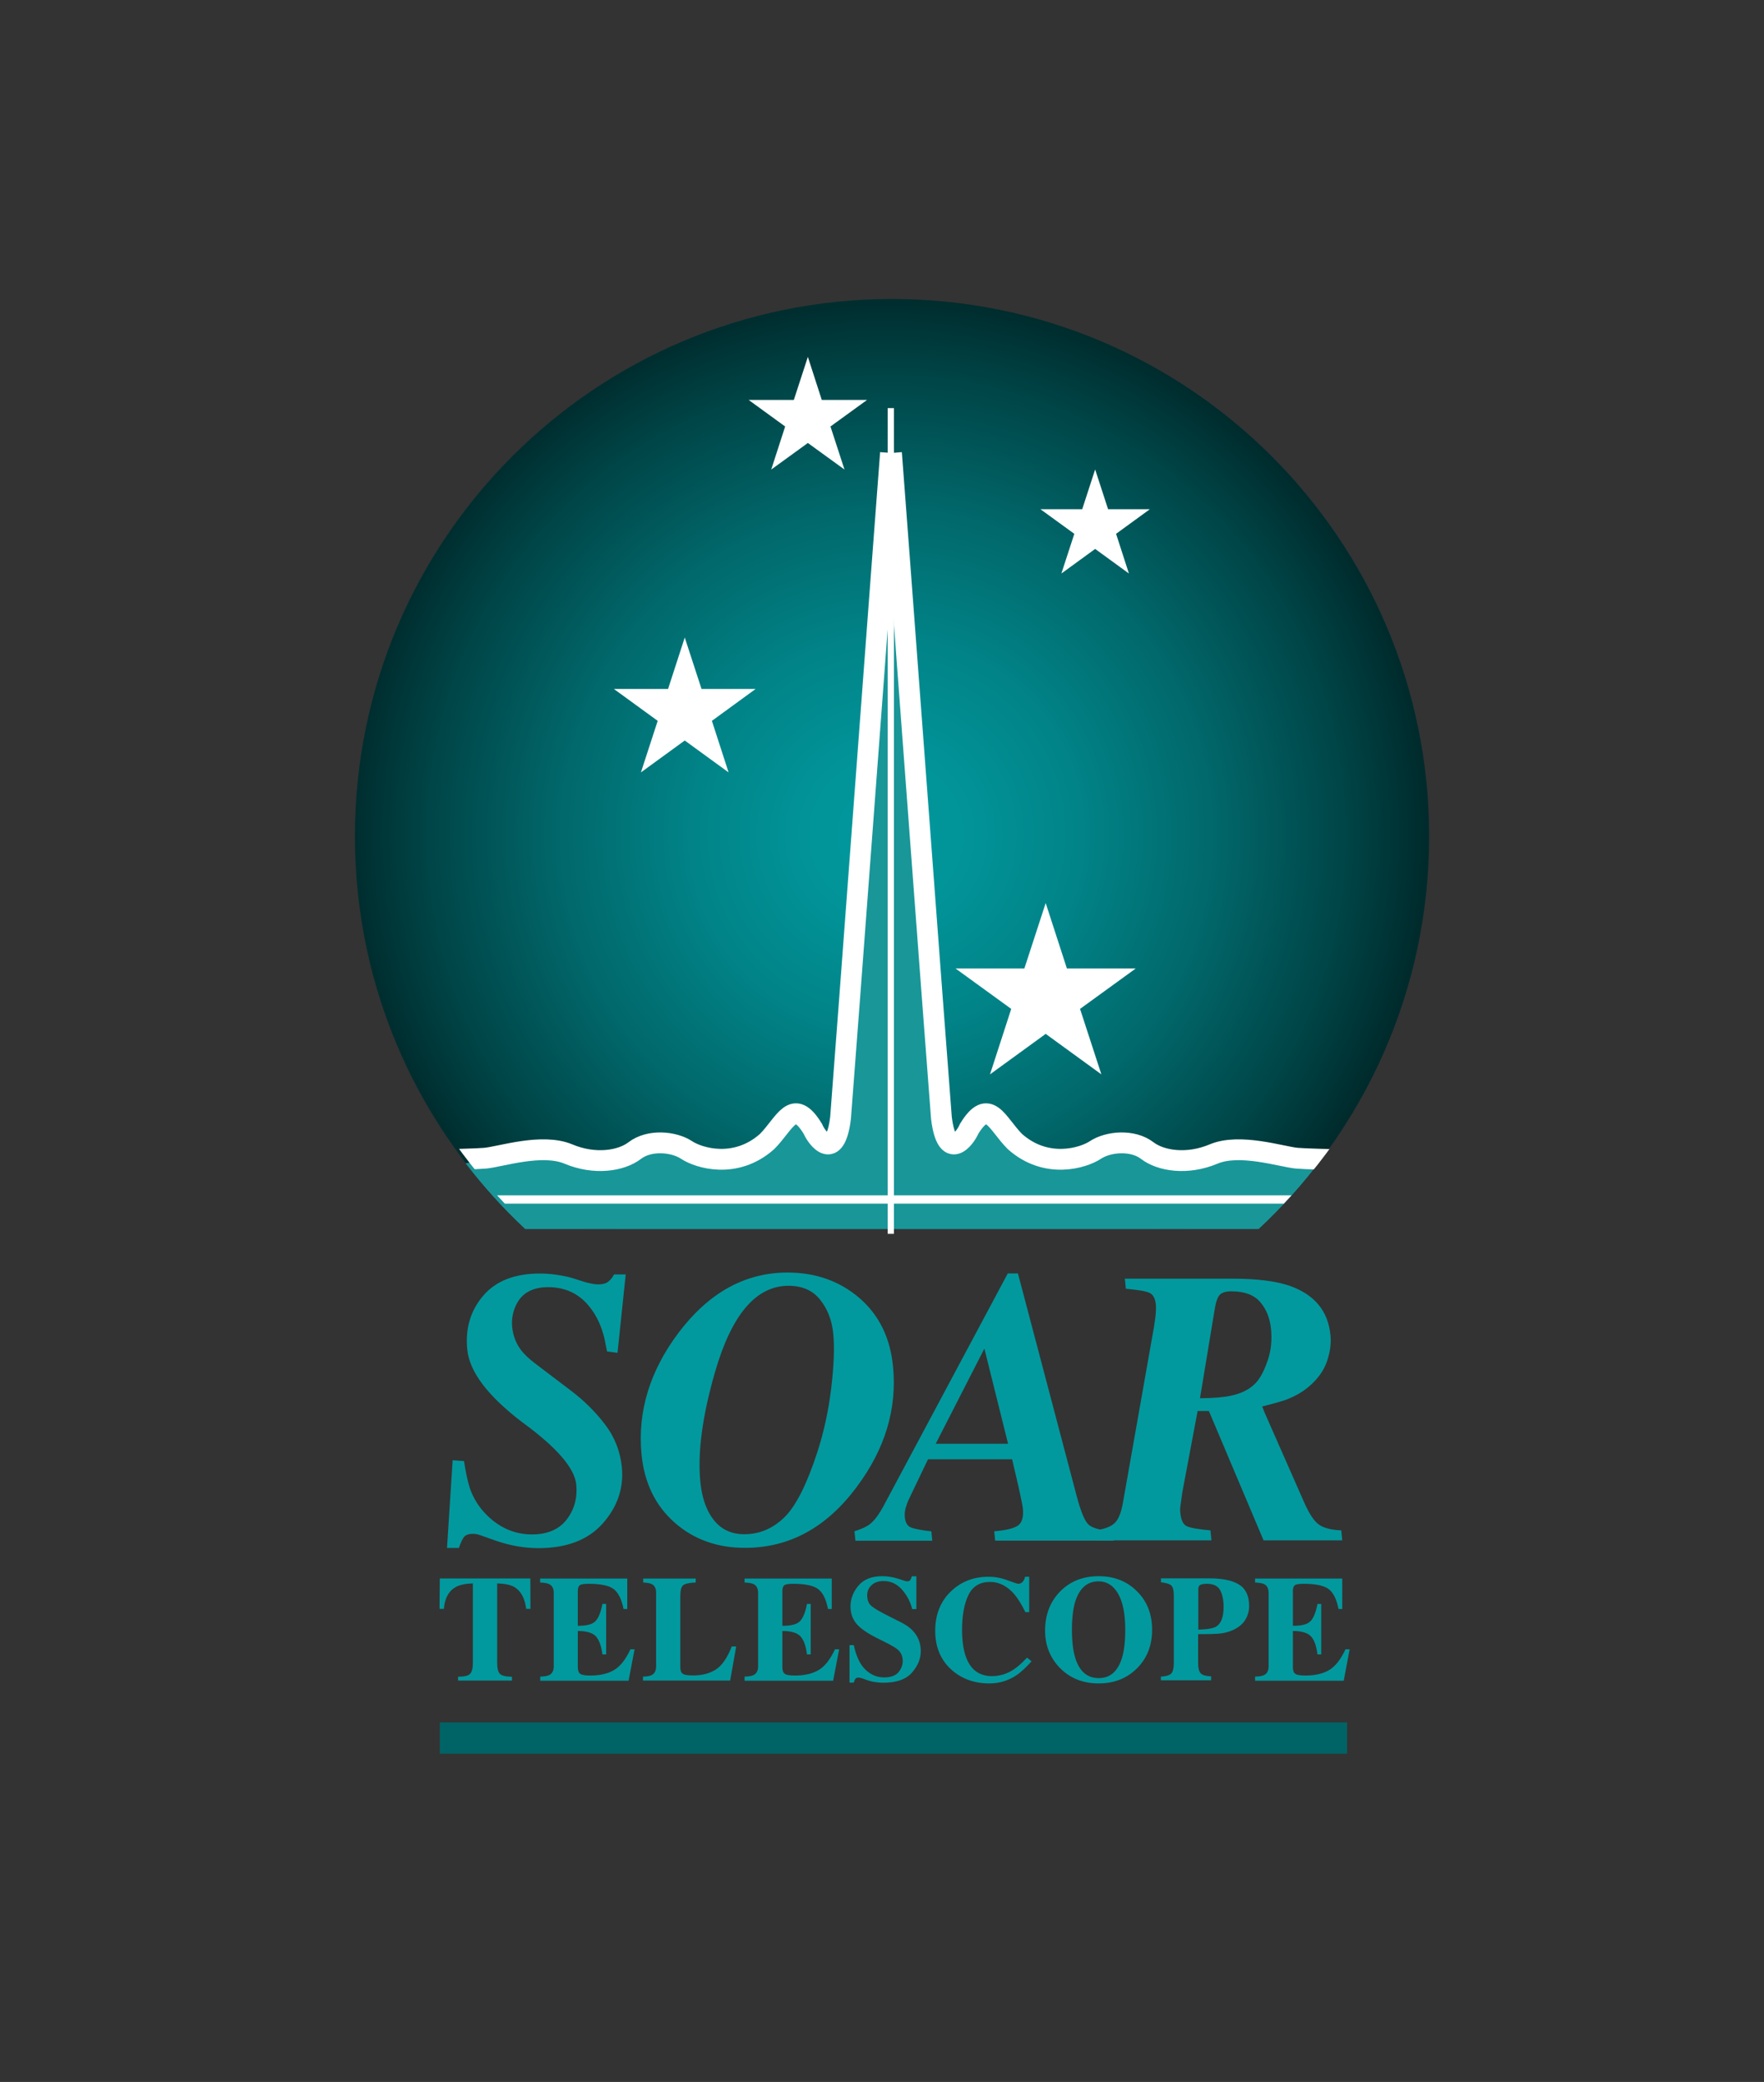 <?xml version="1.0" encoding="utf-8"?>
<!-- Generator: Adobe Illustrator 24.1.2, SVG Export Plug-In . SVG Version: 6.00 Build 0)  -->
<svg version="1.1" id="Layer_1" xmlns="http://www.w3.org/2000/svg" xmlns:xlink="http://www.w3.org/1999/xlink" x="0px" y="0px"
	 viewBox="0 0 178.68 210.84" style="enable-background:new 0 0 178.68 210.84;" xml:space="preserve">
<rect x="0" y="0" width="178.68" height="210.84" fill="#333333" stroke="none"/>
<style type="text/css">
	.st0{fill:url(#SVGID_1_);}
	.st1{fill:#01999E;}
	.st2{fill:#006467;}
	.st3{fill:#FFFFFF;}
	.st4{fill:none;}
	.st5{fill:#1A98BA;}
	.st6{fill:#199698;}
	.st7{fill:none;stroke:#FFFFFF;stroke-width:0.633;}
	.st8{clip-path:url(#SVGID_3_);fill:none;stroke:#FFFFFF;stroke-width:0.844;}
	.st9{clip-path:url(#SVGID_3_);}
	.st10{fill:none;stroke:#FFFFFF;stroke-width:2.109;}
</style>
<g>
	<radialGradient id="SVGID_1_" cx="89.789" cy="84.51" r="67.521" gradientUnits="userSpaceOnUse">
		<stop  offset="0" style="stop-color:#01999E"/>
		<stop  offset="0.127" style="stop-color:#019398"/>
		<stop  offset="0.295" style="stop-color:#018387"/>
		<stop  offset="0.488" style="stop-color:#01686B"/>
		<stop  offset="0.698" style="stop-color:#004345"/>
		<stop  offset="0.92" style="stop-color:#001314"/>
		<stop  offset="1" style="stop-color:#000000"/>
	</radialGradient>
	<path class="st0" d="M144.76,84.69c0-30.05-24.36-54.41-54.41-54.41S35.95,54.64,35.95,84.69c0,15.69,6.64,29.82,17.27,39.75h74.29
		C138.12,114.51,144.76,100.38,144.76,84.69z"/>
	<g>
		<path class="st1" d="M45.28,156.76l0.57-8.88l1.15,0.08c0.2,1.26,0.4,2.19,0.6,2.77c0.34,0.97,0.87,1.83,1.58,2.57
			c0.66,0.69,1.38,1.2,2.17,1.56c0.79,0.35,1.63,0.53,2.52,0.53c1.58,0,2.76-0.5,3.54-1.52c0.77-1.01,1.09-2.19,0.96-3.53
			c-0.16-1.66-1.98-3.77-5.47-6.31c-3.49-2.66-5.35-5.11-5.57-7.37c-0.21-2.13,0.33-3.94,1.61-5.44c1.28-1.5,3.2-2.25,5.75-2.25
			c0.71,0,1.45,0.07,2.21,0.21c0.5,0.09,0.94,0.2,1.33,0.33l1.04,0.33c0.23,0.06,0.46,0.12,0.69,0.16c0.24,0.05,0.45,0.07,0.63,0.07
			c0.46,0,0.81-0.1,1.04-0.29c0.23-0.19,0.42-0.43,0.57-0.72h1.18L62.55,137l-1.06-0.14l-0.26-1.29c-0.29-1.23-0.77-2.28-1.45-3.15
			c-1.06-1.38-2.48-2.07-4.26-2.07c-1.52,0-2.58,0.55-3.17,1.66c-0.39,0.74-0.55,1.53-0.47,2.38c0.09,0.9,0.4,1.7,0.95,2.4
			c0.31,0.39,0.75,0.81,1.34,1.26l3.7,2.81c1.31,0.99,2.45,2.13,3.42,3.4c0.97,1.27,1.54,2.72,1.7,4.34
			c0.2,2.09-0.44,3.98-1.92,5.66c-1.48,1.68-3.66,2.52-6.54,2.52c-0.72,0-1.46-0.07-2.2-0.2c-0.74-0.14-1.48-0.33-2.21-0.59
			l-1.04-0.37c-0.35-0.13-0.59-0.21-0.72-0.24c-0.13-0.03-0.28-0.05-0.45-0.05c-0.44,0-0.74,0.11-0.91,0.32
			c-0.16,0.21-0.34,0.58-0.52,1.11H45.28z"/>
		<path class="st1" d="M68.75,134.94c3.07-4.05,6.74-6.07,11.02-6.07c2.85,0,5.27,0.86,7.27,2.57c2,1.72,3.14,4.04,3.42,6.97
			c0.41,4.27-0.81,8.33-3.68,12.17c-3.06,4.12-6.83,6.17-11.32,6.17c-2.83,0-5.21-0.86-7.15-2.58c-1.94-1.72-3.05-4.02-3.33-6.9
			C64.57,142.94,65.82,138.83,68.75,134.94z M71.71,152.99c0.79,1.59,2.01,2.38,3.67,2.38c1.56,0,2.92-0.58,4.09-1.73
			c1.17-1.15,2.27-3.36,3.33-6.61c0.66-2.05,1.13-4.21,1.4-6.48c0.27-2.27,0.34-4.11,0.2-5.51c-0.13-1.33-0.57-2.47-1.32-3.41
			c-0.75-0.95-1.82-1.42-3.21-1.42c-3.29,0-5.77,2.92-7.45,8.76c-1.28,4.44-1.77,8.13-1.48,11.09
			C71.05,151.2,71.31,152.18,71.71,152.99z"/>
		<path class="st1" d="M86.55,155.07c0.71-0.22,1.23-0.46,1.56-0.72c0.48-0.37,0.99-1.07,1.52-2.09l12.45-23.3h1.03l5.98,22.66
			c0.41,1.52,0.8,2.45,1.2,2.8c0.4,0.34,1.21,0.56,2.44,0.65l0.09,0.95h-12.02l-0.09-0.95c1.13-0.09,1.91-0.27,2.36-0.55
			c0.44-0.28,0.62-0.85,0.54-1.73c-0.03-0.3-0.17-1.01-0.42-2.13c-0.05-0.23-0.27-1.19-0.67-2.88H94l-1.93,4.03
			c-0.13,0.27-0.24,0.57-0.33,0.89c-0.09,0.32-0.12,0.63-0.09,0.93c0.05,0.54,0.25,0.89,0.59,1.04c0.34,0.15,1.04,0.29,2.1,0.41
			l0.09,0.95h-7.78L86.55,155.07z M102.11,146.21l-2.4-9.64l-4.93,9.64H102.11z"/>
		<path class="st1" d="M110.82,155c0.93-0.12,1.61-0.35,2.02-0.7c0.42-0.35,0.72-1.06,0.91-2.15l3.14-17.78
			c0.05-0.36,0.1-0.68,0.14-0.95c0.06-0.55,0.08-0.99,0.05-1.3c-0.06-0.63-0.28-1.03-0.66-1.2c-0.38-0.17-1.17-0.3-2.38-0.41
			l-0.1-1.02h10.91c2.44,0,4.35,0.24,5.74,0.71c2.55,0.88,3.94,2.55,4.18,5.03c0.08,0.83-0.04,1.71-0.36,2.64
			c-0.32,0.93-0.93,1.78-1.82,2.54c-0.63,0.54-1.39,0.98-2.27,1.32c-0.52,0.19-1.35,0.42-2.47,0.7c0.16,0.41,0.26,0.67,0.31,0.77
			l3.94,8.94c0.53,1.2,1.04,1.96,1.55,2.29c0.5,0.33,1.24,0.51,2.21,0.55l0.1,1.01h-7.97l-5.54-13.1h-1.14l-1.55,8.24l-0.19,1.37
			c-0.02,0.1-0.03,0.22-0.03,0.34c0,0.12,0,0.25,0.02,0.38c0.07,0.71,0.28,1.16,0.64,1.33c0.36,0.18,1.16,0.32,2.41,0.43l0.1,1.01
			h-11.78L110.82,155z M124.69,141.34c1.21-0.26,2.11-0.76,2.7-1.51c0.4-0.52,0.75-1.24,1.06-2.18c0.3-0.93,0.4-1.95,0.3-3.03
			c-0.11-1.11-0.47-2.03-1.1-2.76c-0.62-0.73-1.6-1.09-2.93-1.09c-0.55,0-0.94,0.12-1.17,0.36c-0.22,0.24-0.39,0.71-0.5,1.4
			l-1.5,9.07C122.96,141.59,124.01,141.49,124.69,141.34z"/>
	</g>
	<rect x="44.55" y="174.43" class="st2" width="91.9" height="3.16"/>
	<g>
		<path class="st1" d="M44.55,159.85h9.17l0.01,3.08H53.3c-0.14-1.1-0.55-1.84-1.23-2.23c-0.38-0.21-0.95-0.33-1.71-0.35v8.05
			c0,0.56,0.1,0.94,0.29,1.12c0.19,0.18,0.6,0.28,1.21,0.28v0.39h-5.46v-0.39c0.6,0,1.01-0.09,1.2-0.28c0.2-0.19,0.3-0.56,0.3-1.12
			v-8.05c-0.74,0.02-1.31,0.14-1.71,0.35c-0.73,0.4-1.14,1.14-1.23,2.23h-0.44L44.55,159.85z"/>
		<path class="st1" d="M54.72,170.19v-0.4c0.44-0.01,0.76-0.07,0.94-0.17c0.29-0.16,0.43-0.45,0.43-0.88v-7.43
			c0-0.44-0.15-0.73-0.45-0.88c-0.17-0.09-0.48-0.15-0.93-0.17v-0.4h8.83v3.08h-0.38c-0.19-0.98-0.53-1.65-0.99-2.01
			c-0.47-0.36-1.32-0.54-2.55-0.54c-0.47,0-0.77,0.05-0.9,0.15c-0.13,0.1-0.19,0.29-0.19,0.58v3.52c0.88,0.01,1.47-0.14,1.78-0.46
			c0.31-0.32,0.55-0.9,0.71-1.75h0.38v5.11h-0.38c-0.11-0.87-0.34-1.48-0.67-1.84c-0.34-0.35-0.95-0.53-1.82-0.53v3.68
			c0,0.32,0.08,0.54,0.25,0.66c0.17,0.12,0.51,0.17,1.03,0.17c0.98,0,1.78-0.19,2.4-0.56c0.62-0.37,1.17-1.07,1.65-2.1h0.42
			l-0.61,3.19H54.72z"/>
		<path class="st1" d="M65.15,169.79c0.41-0.01,0.7-0.07,0.87-0.16c0.3-0.16,0.44-0.46,0.44-0.91v-7.41c0-0.44-0.14-0.73-0.42-0.88
			c-0.17-0.09-0.46-0.15-0.89-0.17v-0.4h5.32v0.4c-0.62,0.02-1.04,0.11-1.25,0.26c-0.21,0.15-0.31,0.53-0.31,1.14v7.18
			c0,0.34,0.09,0.56,0.26,0.67c0.18,0.11,0.52,0.16,1.03,0.16c0.92,0,1.69-0.2,2.31-0.6c0.62-0.4,1.16-1.17,1.61-2.33h0.45
			l-0.61,3.45h-8.83V169.79z"/>
		<path class="st1" d="M75.42,170.19v-0.4c0.44-0.01,0.75-0.07,0.94-0.17c0.29-0.16,0.43-0.45,0.43-0.88v-7.43
			c0-0.44-0.15-0.73-0.44-0.88c-0.17-0.09-0.48-0.15-0.93-0.17v-0.4h8.83v3.08h-0.38c-0.19-0.98-0.52-1.65-0.99-2.01
			c-0.47-0.36-1.32-0.54-2.55-0.54c-0.47,0-0.77,0.05-0.89,0.15c-0.13,0.1-0.19,0.29-0.19,0.58v3.52c0.88,0.01,1.47-0.14,1.78-0.46
			c0.31-0.32,0.55-0.9,0.71-1.75h0.38v5.11h-0.38c-0.11-0.87-0.33-1.48-0.67-1.84c-0.34-0.35-0.94-0.53-1.82-0.53v3.68
			c0,0.32,0.08,0.54,0.25,0.66c0.17,0.12,0.51,0.17,1.03,0.17c0.98,0,1.78-0.19,2.4-0.56c0.62-0.37,1.17-1.07,1.65-2.1h0.42
			l-0.61,3.19H75.42z"/>
		<path class="st1" d="M86.05,166.6h0.43c0.25,1.14,0.64,1.97,1.19,2.49c0.55,0.52,1.17,0.78,1.88,0.78c0.69,0,1.17-0.18,1.46-0.53
			c0.29-0.35,0.43-0.73,0.43-1.12c0-0.46-0.15-0.83-0.45-1.12c-0.2-0.19-0.6-0.43-1.21-0.74l-0.98-0.49
			c-0.97-0.49-1.66-0.97-2.05-1.44c-0.4-0.48-0.6-1.06-0.6-1.76c0-0.74,0.26-1.44,0.79-2.08c0.53-0.64,1.34-0.97,2.43-0.97
			c0.55,0,1.09,0.09,1.61,0.26c0.52,0.17,0.81,0.26,0.89,0.26c0.17,0,0.28-0.04,0.34-0.14c0.06-0.09,0.11-0.22,0.15-0.37h0.46v3.32
			H92.4c-0.2-0.78-0.56-1.44-1.06-2c-0.51-0.56-1.12-0.84-1.85-0.84c-0.51,0-0.91,0.14-1.21,0.42c-0.3,0.28-0.44,0.62-0.44,1.02
			c0,0.48,0.14,0.84,0.42,1.08c0.27,0.24,0.88,0.6,1.83,1.07l1.13,0.57c0.51,0.25,0.91,0.53,1.21,0.84c0.56,0.58,0.84,1.28,0.84,2.1
			c0,0.77-0.3,1.5-0.9,2.18c-0.6,0.68-1.57,1.02-2.9,1.02c-0.31,0-0.61-0.03-0.93-0.08c-0.31-0.06-0.62-0.14-0.92-0.26l-0.29-0.11
			c-0.07-0.02-0.14-0.04-0.2-0.05c-0.06-0.01-0.12-0.02-0.16-0.02c-0.16,0-0.27,0.04-0.33,0.13c-0.06,0.09-0.11,0.22-0.16,0.38
			h-0.43V166.6z"/>
		<path class="st1" d="M102.04,160.03c0.66,0.24,1.02,0.36,1.1,0.36c0.19,0,0.35-0.08,0.47-0.23c0.12-0.15,0.19-0.31,0.22-0.48h0.42
			v3.58h-0.39c-0.37-0.77-0.75-1.38-1.13-1.83c-0.72-0.82-1.53-1.23-2.44-1.23c-1.03,0-1.76,0.44-2.19,1.32
			c-0.43,0.88-0.65,2.06-0.65,3.54c0,1.09,0.13,1.99,0.38,2.7c0.47,1.32,1.35,1.98,2.64,1.98c0.79,0,1.52-0.22,2.19-0.66
			c0.39-0.25,0.85-0.66,1.37-1.21l0.46,0.37c-0.6,0.66-1.12,1.15-1.58,1.44c-0.81,0.53-1.7,0.8-2.69,0.8
			c-1.51,0-2.77-0.45-3.79-1.34c-1.13-0.99-1.7-2.32-1.7-3.99c0-1.66,0.54-3,1.63-4.03c1.02-0.96,2.27-1.44,3.75-1.44
			C100.74,159.67,101.39,159.79,102.04,160.03z"/>
		<path class="st1" d="M115.13,161.11c1.05,1.02,1.57,2.33,1.57,3.94c0,1.61-0.53,2.92-1.57,3.94c-1.03,1-2.3,1.49-3.84,1.49
			c-1.63,0-2.96-0.55-3.99-1.63c-0.96-1.02-1.44-2.26-1.44-3.71c0-1.6,0.5-2.92,1.5-3.95c1.01-1.04,2.32-1.57,3.92-1.57
			C112.83,159.62,114.11,160.11,115.13,161.11z M113.64,167.92c0.23-0.73,0.34-1.69,0.34-2.87c0-1.62-0.25-2.84-0.73-3.67
			c-0.48-0.82-1.14-1.24-1.97-1.24c-1.15,0-1.94,0.69-2.37,2.06c-0.22,0.73-0.33,1.68-0.33,2.84c0,1.18,0.11,2.14,0.34,2.87
			c0.42,1.35,1.21,2.03,2.36,2.03C112.43,169.95,113.21,169.28,113.64,167.92z"/>
		<path class="st1" d="M117.61,169.79c0.51-0.03,0.85-0.14,1.03-0.32c0.17-0.18,0.26-0.54,0.26-1.08v-6.75
			c0-0.58-0.09-0.94-0.27-1.09c-0.18-0.15-0.52-0.26-1.03-0.31v-0.4h4.93c1.31,0,2.3,0.21,2.98,0.63c0.68,0.42,1.02,1.15,1.02,2.17
			c0,0.5-0.13,0.97-0.4,1.41c-0.27,0.44-0.71,0.79-1.32,1.06c-0.46,0.19-0.93,0.3-1.39,0.33c-0.46,0.04-1.15,0.05-2.06,0.05v2.87
			c0,0.56,0.09,0.93,0.28,1.11c0.18,0.18,0.53,0.27,1.04,0.29v0.4h-5.09V169.79z M123.21,164.71c0.49-0.31,0.73-0.97,0.73-1.99
			c0-0.7-0.12-1.26-0.35-1.69c-0.24-0.43-0.69-0.64-1.35-0.64c-0.3,0-0.52,0.04-0.66,0.11c-0.13,0.07-0.2,0.21-0.2,0.42v4.11
			C122.3,165.01,122.91,164.9,123.21,164.71z"/>
		<path class="st1" d="M127.13,170.19v-0.4c0.44-0.01,0.75-0.07,0.94-0.17c0.29-0.16,0.43-0.45,0.43-0.88v-7.43
			c0-0.44-0.15-0.73-0.44-0.88c-0.17-0.09-0.48-0.15-0.93-0.17v-0.4h8.83v3.08h-0.38c-0.19-0.98-0.52-1.65-0.99-2.01
			c-0.47-0.36-1.32-0.54-2.55-0.54c-0.47,0-0.77,0.05-0.89,0.15c-0.13,0.1-0.19,0.29-0.19,0.58v3.52c0.87,0.01,1.47-0.14,1.78-0.46
			c0.31-0.32,0.55-0.9,0.71-1.75h0.38v5.11h-0.38c-0.11-0.87-0.33-1.48-0.67-1.84c-0.34-0.35-0.95-0.53-1.82-0.53v3.68
			c0,0.32,0.08,0.54,0.25,0.66c0.17,0.12,0.51,0.17,1.03,0.17c0.98,0,1.78-0.19,2.4-0.56c0.62-0.37,1.17-1.07,1.65-2.1h0.42
			l-0.6,3.19H127.13z"/>
	</g>
	<g>
		<polygon class="st3" points="69.36,64.56 71.06,69.77 76.54,69.77 72.11,73 73.8,78.22 69.36,74.99 64.92,78.22 66.62,73 
			62.18,69.77 67.67,69.77 		"/>
		<polygon class="st3" points="105.92,91.45 108.07,98.08 115.04,98.08 109.4,102.17 111.56,108.8 105.92,104.7 100.28,108.8 
			102.43,102.17 96.79,98.08 103.76,98.08 		"/>
		<polygon class="st3" points="81.83,36.14 83.24,40.5 87.83,40.5 84.12,43.19 85.54,47.55 81.83,44.86 78.12,47.55 79.53,43.19 
			75.83,40.5 80.41,40.5 		"/>
		<polygon class="st3" points="110.93,47.54 112.24,51.57 116.47,51.57 113.05,54.06 114.35,58.08 110.93,55.59 107.51,58.08 
			108.82,54.06 105.39,51.57 109.62,51.57 		"/>
	</g>
	<g>
		<path class="st4" d="M60.95,117.59c4.64,1.69,2.95-2.11,6.75-1.69c3.8,0.42,6.89,1.93,9.99-0.3c3.09-2.23,1.97-4.17,4.64-1.3
			c2.67,2.87,1.69,2.54,2.81-1.09c1.12-3.63,4.92-64.8,4.92-64.8s5.13,62.53,5.31,64.8s1.23,2.86,2.81,1.09
			c1.58-1.77,2.22-1.11,4.64,1.3c2.42,2.41,5.87,1.81,8.16,0.84c2.28-0.96,2.71-1.43,5.24,0.07c2.53,1.5,7.17,0.23,10.12-0.19
			c1.51-0.22,4.77,0.34,7.61,0.93c6.8-9.08,10.83-20.35,10.83-32.57c0-30.05-24.36-54.41-54.41-54.41S35.95,54.64,35.95,84.69
			c0,12.46,4.2,23.94,11.24,33.11C52.07,117.13,57.61,116.38,60.95,117.59z"/>
		<path class="st5" d="M133.94,117.26c-2.84-0.59-6.1-1.15-7.61-0.93c-2.95,0.42-7.59,1.69-10.12,0.19
			c-2.53-1.5-2.95-1.03-5.24-0.07c-2.28,0.96-5.73,1.57-8.16-0.84c-2.42-2.41-3.06-3.07-4.64-1.3c-1.58,1.77-2.64,1.18-2.81-1.09
			s-5.31-64.8-5.31-64.8s-3.8,61.16-4.92,64.8c-1.12,3.63-0.14,3.96-2.81,1.09c-2.67-2.87-1.55-0.93-4.64,1.3
			c-3.09,2.23-6.19,0.72-9.99,0.3c-3.8-0.42-2.11,3.38-6.75,1.69c-3.34-1.22-8.88-0.46-13.76,0.21c1.83,2.38,3.84,4.6,6.02,6.64
			h74.29C129.85,122.25,132.01,119.84,133.94,117.26z"/>
	</g>
	<g>
		<path class="st4" d="M60.95,117.59c4.64,1.69,2.95-2.11,6.75-1.69c3.8,0.42,6.89,1.93,9.99-0.3c3.09-2.23,1.97-4.17,4.64-1.3
			c2.67,2.87,1.69,2.54,2.81-1.09c1.12-3.63,4.92-64.8,4.92-64.8s5.13,62.53,5.31,64.8s1.23,2.86,2.81,1.09
			c1.58-1.77,2.22-1.11,4.64,1.3c2.42,2.41,5.87,1.81,8.16,0.84c2.28-0.96,2.71-1.43,5.24,0.07c2.53,1.5,7.17,0.23,10.12-0.19
			c1.51-0.22,4.77,0.34,7.61,0.93c6.8-9.08,10.83-20.35,10.83-32.57c0-30.05-24.36-54.41-54.41-54.41S35.95,54.64,35.95,84.69
			c0,12.46,4.2,23.94,11.24,33.11C52.07,117.13,57.61,116.38,60.95,117.59z"/>
		<path class="st6" d="M133.94,117.26c-2.84-0.59-6.1-1.15-7.61-0.93c-2.95,0.42-7.59,1.69-10.12,0.19
			c-2.53-1.5-2.95-1.03-5.24-0.07c-2.28,0.96-5.73,1.57-8.16-0.84c-2.42-2.41-3.06-3.07-4.64-1.3c-1.58,1.77-2.64,1.18-2.81-1.09
			s-5.31-64.8-5.31-64.8s-3.8,61.16-4.92,64.8c-1.12,3.63-0.14,3.96-2.81,1.09c-2.67-2.87-1.55-0.93-4.64,1.3
			c-3.09,2.23-6.19,0.72-9.99,0.3c-3.8-0.42-2.11,3.38-6.75,1.69c-3.34-1.22-8.88-0.46-13.76,0.21c1.83,2.38,3.84,4.6,6.02,6.64
			h74.29C129.85,122.25,132.01,119.84,133.94,117.26z"/>
	</g>
	<line class="st7" x1="90.23" y1="41.33" x2="90.23" y2="124.95"/>
	<path class="st4" d="M60.95,117.59c4.64,1.69,2.95-2.11,6.75-1.69c3.8,0.42,6.89,1.93,9.99-0.3c3.09-2.23,1.97-4.17,4.64-1.3
		c2.67,2.87,1.69,2.54,2.81-1.09c1.12-3.63,4.92-64.8,4.92-64.8s5.13,62.53,5.31,64.8s1.23,2.86,2.81,1.09
		c1.58-1.77,2.22-1.11,4.64,1.3c2.42,2.41,5.87,1.81,8.16,0.84c2.28-0.96,2.71-1.43,5.24,0.07c2.53,1.5,7.17,0.23,10.12-0.19
		c1.51-0.22,4.77,0.34,7.61,0.93c6.8-9.08,10.83-20.35,10.83-32.57c0-30.05-24.36-54.41-54.41-54.41S35.95,54.64,35.95,84.69
		c0,12.46,4.2,23.94,11.24,33.11C52.07,117.13,57.61,116.38,60.95,117.59z"/>
	<g>
		<defs>
			<path id="SVGID_2_" d="M145.14,84.22c0,30.13-24.43,54.55-54.55,54.55c-30.13,0-54.55-24.42-54.55-54.55
				c0-30.13,24.42-54.55,54.55-54.55C120.72,29.67,145.14,54.09,145.14,84.22z"/>
		</defs>
		<clipPath id="SVGID_3_">
			<use xlink:href="#SVGID_2_"  style="overflow:visible;"/>
		</clipPath>
		<line class="st8" x1="36.35" y1="121.47" x2="144.22" y2="121.47"/>
		<g class="st9">
			<path class="st10" d="M36.21,117.57c2.39,0,11.39-0.14,12.93-0.28c1.55-0.14,5.76-1.55,8.44-0.42c2.67,1.12,5.34,0.7,6.71-0.35
				c1.49-1.15,3.97-0.91,5.24-0.07c1.26,0.84,4.99,1.97,8.16-0.84c1.83-1.83,2.64-4.57,4.64-1.3c0.42,0.99,2.25,3.41,2.81-1.09
				c0.42-5.2,4.64-62.01,5.06-67.35"/>
			<path class="st10" d="M144.29,117.57c-2.39,0-11.39-0.14-12.93-0.28c-1.55-0.14-5.77-1.55-8.44-0.42
				c-2.67,1.12-5.34,0.7-6.71-0.35c-1.49-1.15-3.97-0.91-5.24-0.07c-1.27,0.84-4.99,1.97-8.16-0.84c-1.83-1.83-2.63-4.57-4.64-1.3
				c-0.42,0.99-2.25,3.41-2.81-1.09c-0.42-5.2-4.64-62.01-5.06-67.35"/>
		</g>
	</g>
</g>
</svg>
